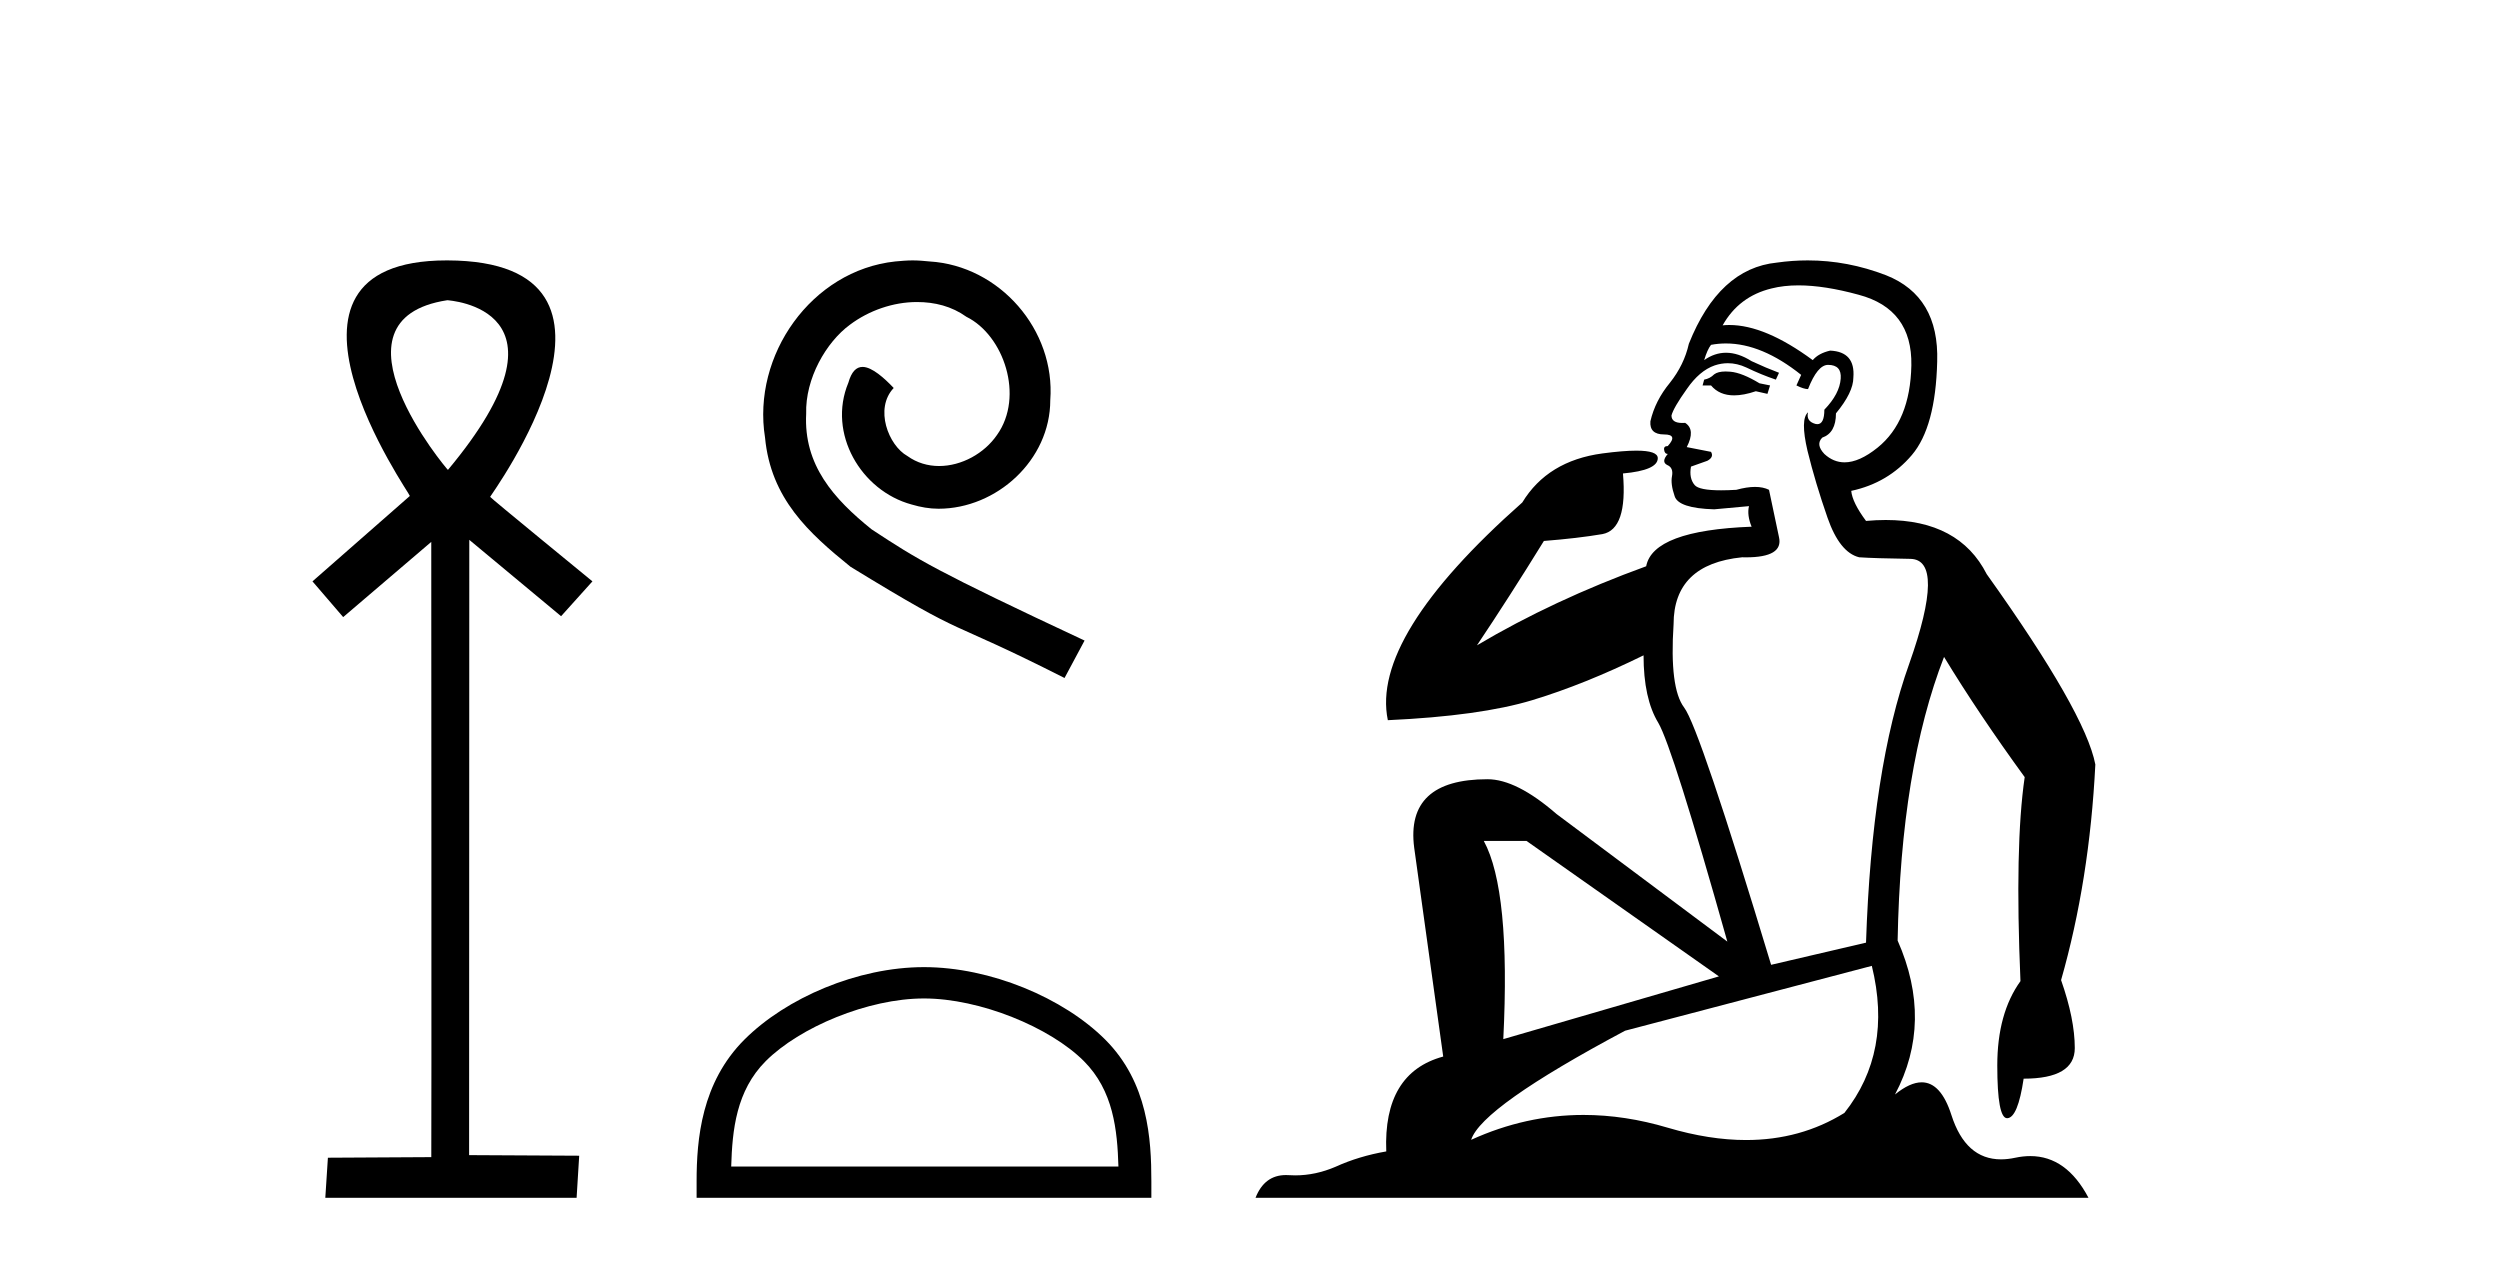 <?xml version='1.0' encoding='UTF-8' standalone='yes'?><svg xmlns='http://www.w3.org/2000/svg' xmlns:xlink='http://www.w3.org/1999/xlink' width='81.0' height='41.0' ><path d='M 14.494 9.727 C 14.509 9.734 18.904 9.962 14.513 15.225 C 14.513 15.225 14.513 15.225 14.513 15.225 C 14.494 15.225 10.385 10.352 14.494 9.727 ZM 14.473 8.437 C 7.94 8.437 13.316 16.036 13.279 16.069 L 10.124 18.836 L 11.119 19.994 L 13.973 17.557 C 13.973 17.557 13.984 37.491 13.974 37.491 L 10.624 37.51 L 10.54 38.809 L 18.682 38.809 L 18.766 37.445 L 15.199 37.426 L 15.205 17.491 L 18.179 19.965 L 19.195 18.836 C 19.094 18.751 15.88 16.125 15.88 16.098 C 15.879 16.07 21.449 8.461 14.502 8.437 C 14.492 8.437 14.483 8.437 14.473 8.437 Z' style='fill:#000000;stroke:none' /><path d='M 29.571 8.437 C 29.383 8.437 29.195 8.454 29.007 8.471 C 26.291 8.761 24.36 11.512 24.787 14.177 C 24.975 16.158 26.205 17.269 27.555 18.362 C 31.569 20.822 30.442 19.917 34.491 21.967 L 35.14 20.754 C 30.322 18.499 29.742 18.14 28.238 17.149 C 27.008 16.158 26.035 15.065 26.12 13.408 C 26.086 12.263 26.769 11.085 27.538 10.521 C 28.153 10.06 28.939 9.786 29.707 9.786 C 30.288 9.786 30.835 9.923 31.313 10.265 C 32.526 10.863 33.192 12.844 32.304 14.091 C 31.894 14.689 31.159 15.099 30.425 15.099 C 30.066 15.099 29.707 14.997 29.4 14.775 C 28.785 14.433 28.324 13.237 28.956 12.571 C 28.665 12.263 28.255 11.888 27.948 11.888 C 27.743 11.888 27.589 12.041 27.487 12.4 C 26.803 14.04 27.897 15.902 29.537 16.346 C 29.827 16.432 30.117 16.483 30.408 16.483 C 32.287 16.483 34.029 14.911 34.029 12.964 C 34.2 10.692 32.389 8.608 30.117 8.471 C 29.947 8.454 29.759 8.437 29.571 8.437 Z' style='fill:#000000;stroke:none' /><path d='M 29.937 32.35 C 31.75 32.35 34.018 33.281 35.116 34.378 C 36.076 35.339 36.201 36.612 36.237 37.795 L 23.691 37.795 C 23.726 36.612 23.852 35.339 24.812 34.378 C 25.91 33.281 28.125 32.35 29.937 32.35 ZM 29.937 31.335 C 27.787 31.335 25.474 32.329 24.118 33.684 C 22.728 35.075 22.57 36.906 22.57 38.275 L 22.57 38.809 L 37.304 38.809 L 37.304 38.275 C 37.304 36.906 37.2 35.075 35.81 33.684 C 34.454 32.329 32.087 31.335 29.937 31.335 Z' style='fill:#000000;stroke:none' /><path d='M 55.913 12.036 Q 55.659 12.036 55.539 12.129 Q 55.403 12.266 55.215 12.3 L 55.164 12.488 L 55.437 12.488 Q 55.707 12.81 56.185 12.81 Q 56.494 12.81 56.889 12.676 L 57.265 12.761 L 57.35 12.488 L 57.008 12.419 Q 56.445 12.078 56.069 12.044 Q 55.985 12.036 55.913 12.036 ZM 58.272 9.246 Q 59.111 9.246 60.22 9.55 Q 61.962 10.011 61.928 11.839 Q 61.893 13.649 60.834 14.503 Q 60.241 14.98 59.764 14.98 Q 59.403 14.98 59.109 14.708 Q 58.819 14.401 59.041 14.179 Q 59.485 14.025 59.485 13.393 Q 60.049 12.71 60.049 12.232 Q 60.117 11.395 59.297 11.36 Q 58.921 11.446 58.733 11.668 Q 57.19 10.53 56.031 10.53 Q 55.92 10.53 55.813 10.541 L 55.813 10.541 Q 56.342 9.601 57.401 9.345 Q 57.792 9.246 58.272 9.246 ZM 55.919 11.128 Q 57.085 11.128 58.358 12.146 L 58.204 12.488 Q 58.443 12.607 58.58 12.607 Q 58.887 11.822 59.229 11.822 Q 59.673 11.822 59.639 12.266 Q 59.605 12.761 59.109 13.274 Q 59.109 13.743 58.881 13.743 Q 58.852 13.743 58.819 13.735 Q 58.511 13.649 58.58 13.359 L 58.58 13.359 Q 58.324 13.581 58.563 14.606 Q 58.819 15.648 59.212 16.775 Q 59.605 17.902 60.237 18.056 Q 60.732 18.09 61.893 18.107 Q 63.055 18.124 61.859 21.506 Q 60.647 24.888 60.459 30.542 L 57.384 31.26 Q 55.061 23.573 54.566 22.924 Q 54.088 22.292 54.224 20.225 Q 54.224 18.278 56.445 18.056 Q 56.509 18.058 56.57 18.058 Q 57.787 18.058 57.64 17.407 Q 57.504 16.741 57.316 15.87 Q 57.128 15.776 56.863 15.776 Q 56.598 15.776 56.257 15.87 Q 55.983 15.886 55.764 15.886 Q 55.051 15.886 54.907 15.716 Q 54.719 15.494 54.788 15.118 L 55.317 14.93 Q 55.539 14.811 55.437 14.64 L 54.651 14.486 Q 54.942 13.923 54.6 13.701 Q 54.551 13.704 54.507 13.704 Q 54.156 13.704 54.156 13.461 Q 54.224 13.205 54.651 12.607 Q 55.061 12.01 55.556 11.839 Q 55.77 11.768 55.983 11.768 Q 56.282 11.768 56.581 11.907 Q 57.077 12.146 57.538 12.3 L 57.64 12.078 Q 57.23 11.924 56.752 11.702 Q 56.32 11.429 55.924 11.429 Q 55.553 11.429 55.215 11.668 Q 55.317 11.326 55.437 11.173 Q 55.675 11.128 55.919 11.128 ZM 49.459 27.246 L 55.693 31.635 L 48.707 33.668 Q 48.946 28.851 48.075 27.246 ZM 60.647 31.294 Q 61.33 34.078 59.758 36.059 Q 58.34 36.937 56.575 36.937 Q 55.385 36.937 54.036 36.538 Q 52.646 36.124 51.307 36.124 Q 49.437 36.124 47.665 36.93 Q 48.007 35.871 52.653 33.395 L 60.647 31.294 ZM 58.571 8.437 Q 58.075 8.437 57.572 8.508 Q 55.693 8.696 54.719 11.138 Q 54.566 11.822 54.105 12.402 Q 53.626 12.983 53.473 13.649 Q 53.438 14.076 53.917 14.076 Q 54.378 14.076 54.036 14.452 Q 53.9 14.452 53.917 14.572 Q 53.934 14.708 54.036 14.708 Q 53.814 14.965 54.019 15.067 Q 54.224 15.152 54.173 15.426 Q 54.122 15.682 54.258 16.075 Q 54.378 16.468 55.539 16.502 L 56.667 16.399 L 56.667 16.399 Q 56.598 16.69 56.752 17.065 Q 53.558 17.185 53.336 18.347 Q 50.33 19.44 47.853 20.909 Q 48.895 19.354 50.022 17.527 Q 51.115 17.441 51.918 17.305 Q 52.738 17.151 52.584 15.34 Q 53.712 15.238 53.712 14.845 Q 53.712 14.601 53.019 14.601 Q 52.597 14.601 51.918 14.691 Q 50.142 14.93 49.322 16.28 Q 44.403 20.635 44.966 23.334 Q 47.955 23.197 49.646 22.685 Q 51.337 22.173 53.251 21.233 Q 53.251 22.634 53.729 23.42 Q 54.19 24.205 55.966 30.508 L 50.432 26.374 Q 49.134 25.247 48.195 25.247 Q 45.53 25.247 45.82 27.468 L 46.76 34.232 Q 44.813 34.761 44.915 37.306 Q 44.027 37.46 43.275 37.802 Q 42.626 38.082 41.964 38.082 Q 41.86 38.082 41.755 38.075 Q 41.708 38.072 41.663 38.072 Q 40.968 38.072 40.679 38.809 L 67.667 38.809 Q 66.955 37.457 65.781 37.457 Q 65.546 37.457 65.293 37.511 Q 65.05 37.563 64.832 37.563 Q 63.685 37.563 63.226 36.128 Q 62.886 35.067 62.263 35.067 Q 61.883 35.067 61.398 35.461 Q 62.645 33.104 61.483 30.474 Q 61.586 24.888 62.987 21.284 Q 64.097 23.112 65.6 25.179 Q 65.275 27.399 65.463 31.789 Q 64.712 32.831 64.712 34.522 Q 64.712 36.23 65.03 36.23 Q 65.033 36.23 65.036 36.23 Q 65.378 36.213 65.566 34.949 Q 67.223 34.949 67.223 33.958 Q 67.223 33.019 66.779 31.755 Q 67.701 28.527 67.889 24.769 Q 67.564 23.078 64.37 18.603 Q 63.478 16.848 61.099 16.848 Q 60.791 16.848 60.459 16.878 Q 60.015 16.28 59.98 15.904 Q 61.176 15.648 61.945 14.742 Q 62.713 13.837 62.765 11.719 Q 62.833 9.601 61.108 8.918 Q 59.862 8.437 58.571 8.437 Z' style='fill:#000000;stroke:none' /></svg>